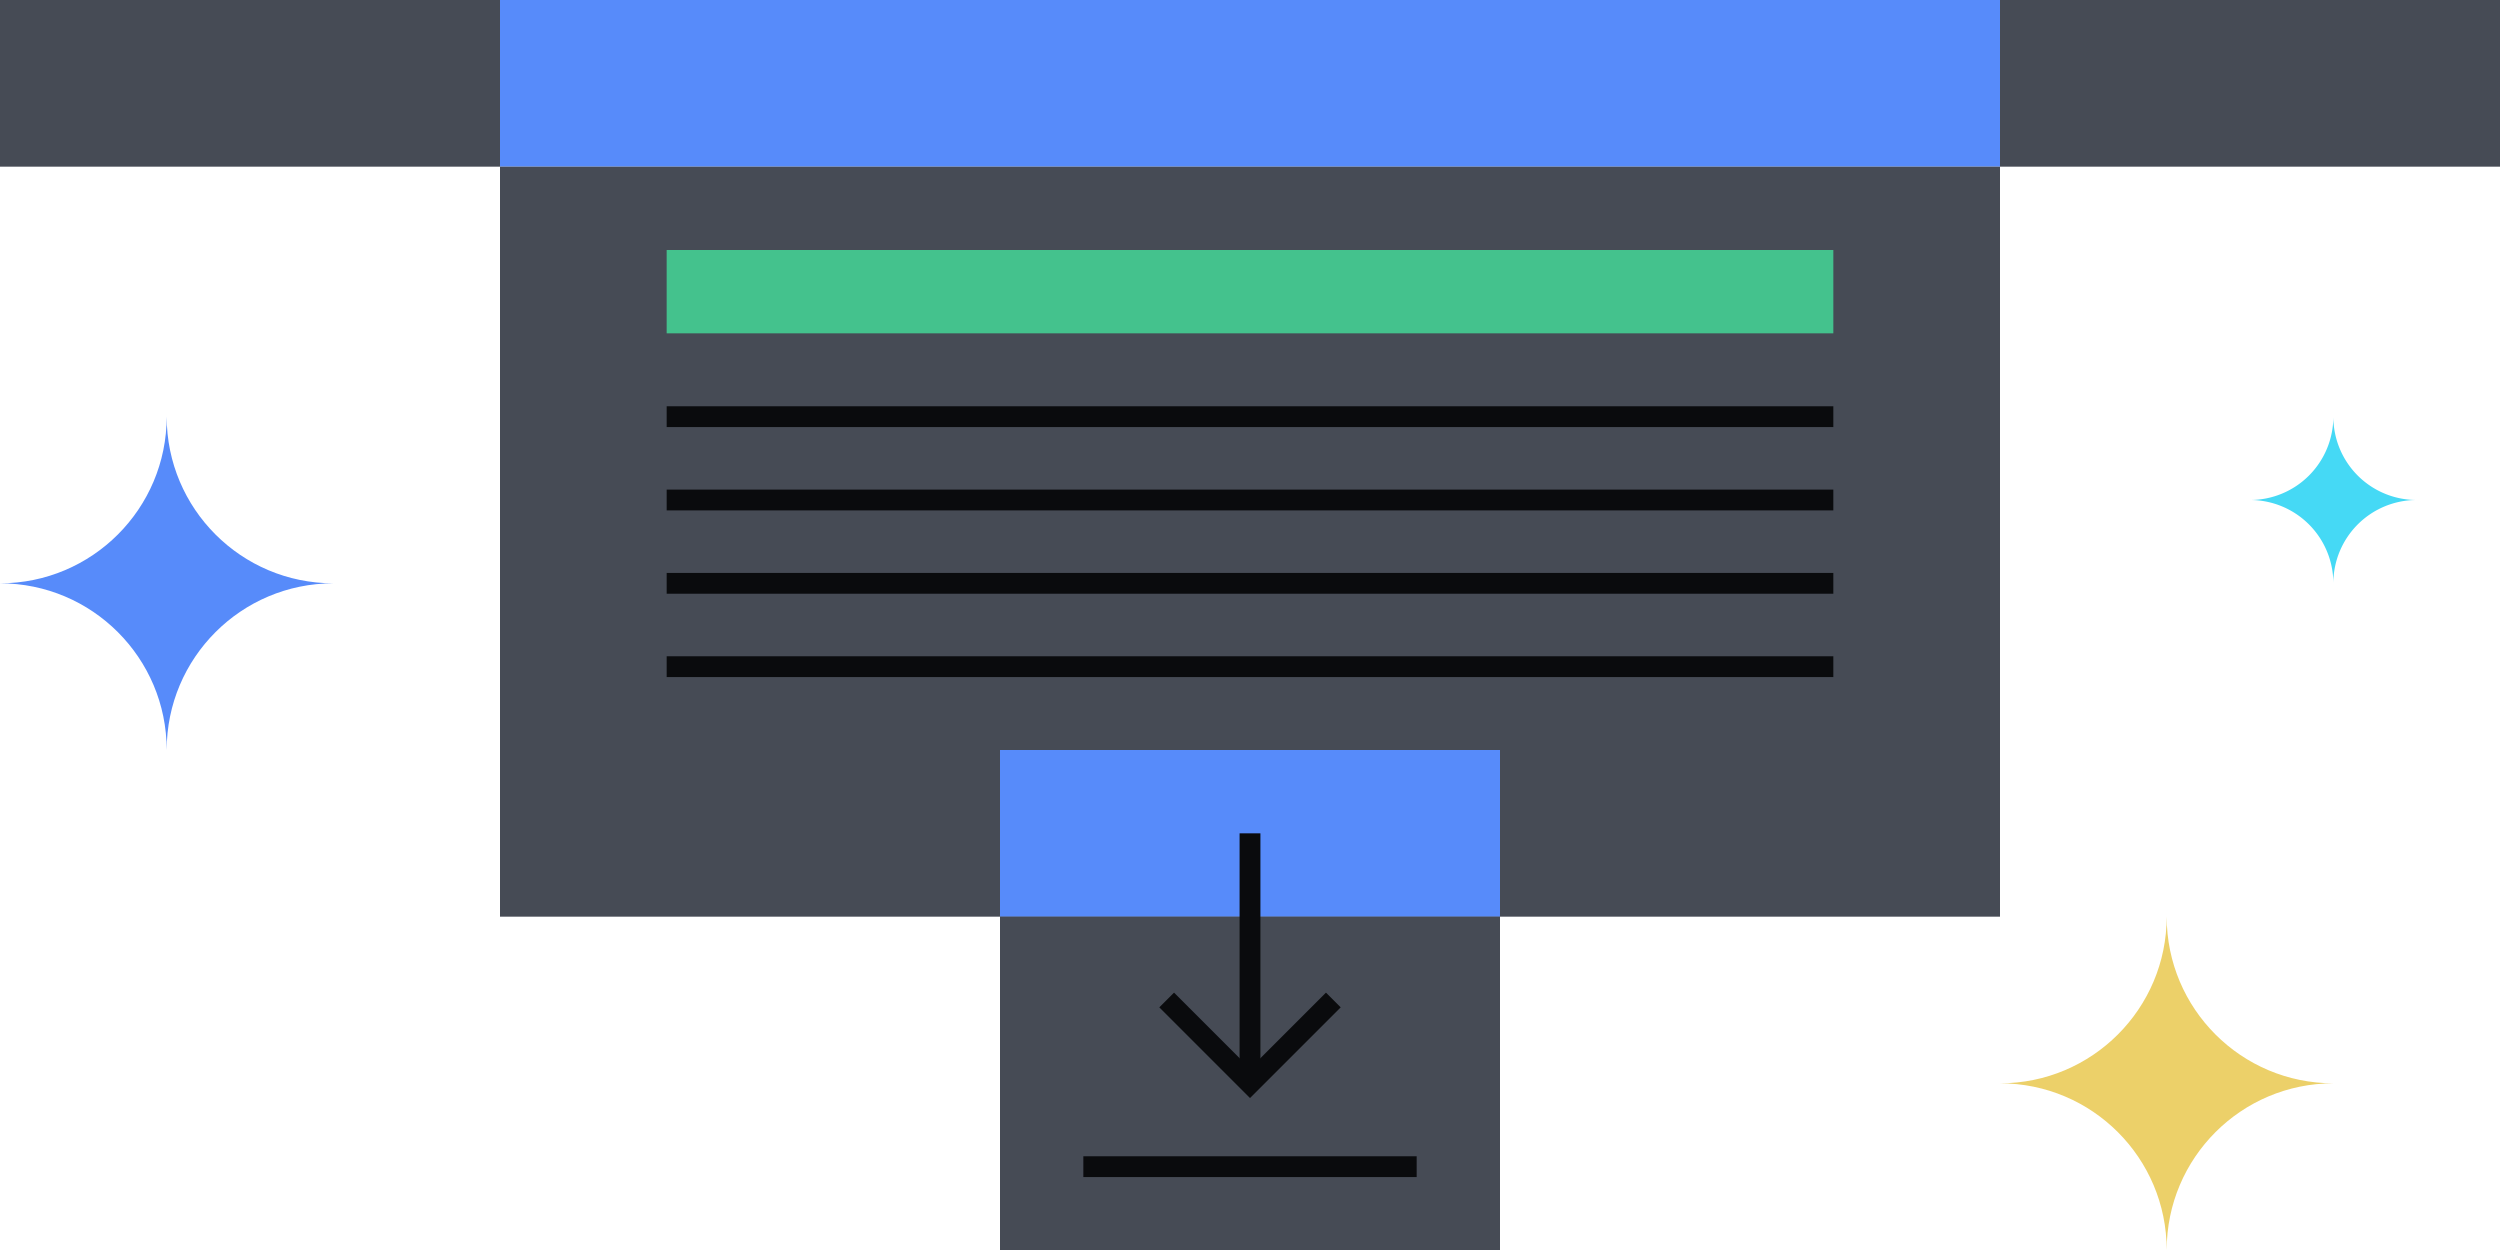 <svg xmlns="http://www.w3.org/2000/svg" fill="none" viewBox="0 0 240 120"><path fill="#578BFA" d="M48 0h144v16H48z"/><path fill="#464B55" d="M192 0h48v16h-48zM0 0h48v16H0zm48 16h144v72H48z"/><path fill="#578BFA" d="M96 72h48v16H96z"/><path fill="#464B55" d="M96 88h48v32H96z"/><path fill="#0A0B0D" fill-rule="evenodd" d="M136 113h-32v-2h32zm-16-10.414-7.293-7.293-1.414 1.414 8.707 8.707 8.707-8.707-1.414-1.414z" clip-rule="evenodd"/><path fill="#0A0B0D" fill-rule="evenodd" d="M121 80v23.5h-2V80z" clip-rule="evenodd"/><path fill="#ECD069" d="M224 103.998c-8.838 0-15.998 7.164-15.998 16.002 0-8.838-7.164-16.002-16.002-16.002 8.838 0 16.002-7.163 16.002-15.998 0 8.835 7.16 15.998 15.998 15.998"/><path fill="#578BFA" d="M32 55.998c-8.838 0-15.998 7.164-15.998 16.002 0-8.838-7.164-16.002-16.002-16.002 8.838 0 16.002-7.163 16.002-15.998 0 8.835 7.16 15.998 15.998 15.998"/><path fill="#45D9F5" d="M232 48a8 8 0 0 0-7.999 8A8 8 0 0 0 216 48a8 8 0 0 0 8.001-8A8 8 0 0 0 232 48"/><path fill="#44C28D" d="M64 24h112v8H64z"/><path fill="#0A0B0D" fill-rule="evenodd" d="M176 41H64v-2h112zm0 8H64v-2h112zm0 8H64v-2h112zm0 8H64v-2h112z" clip-rule="evenodd"/></svg>